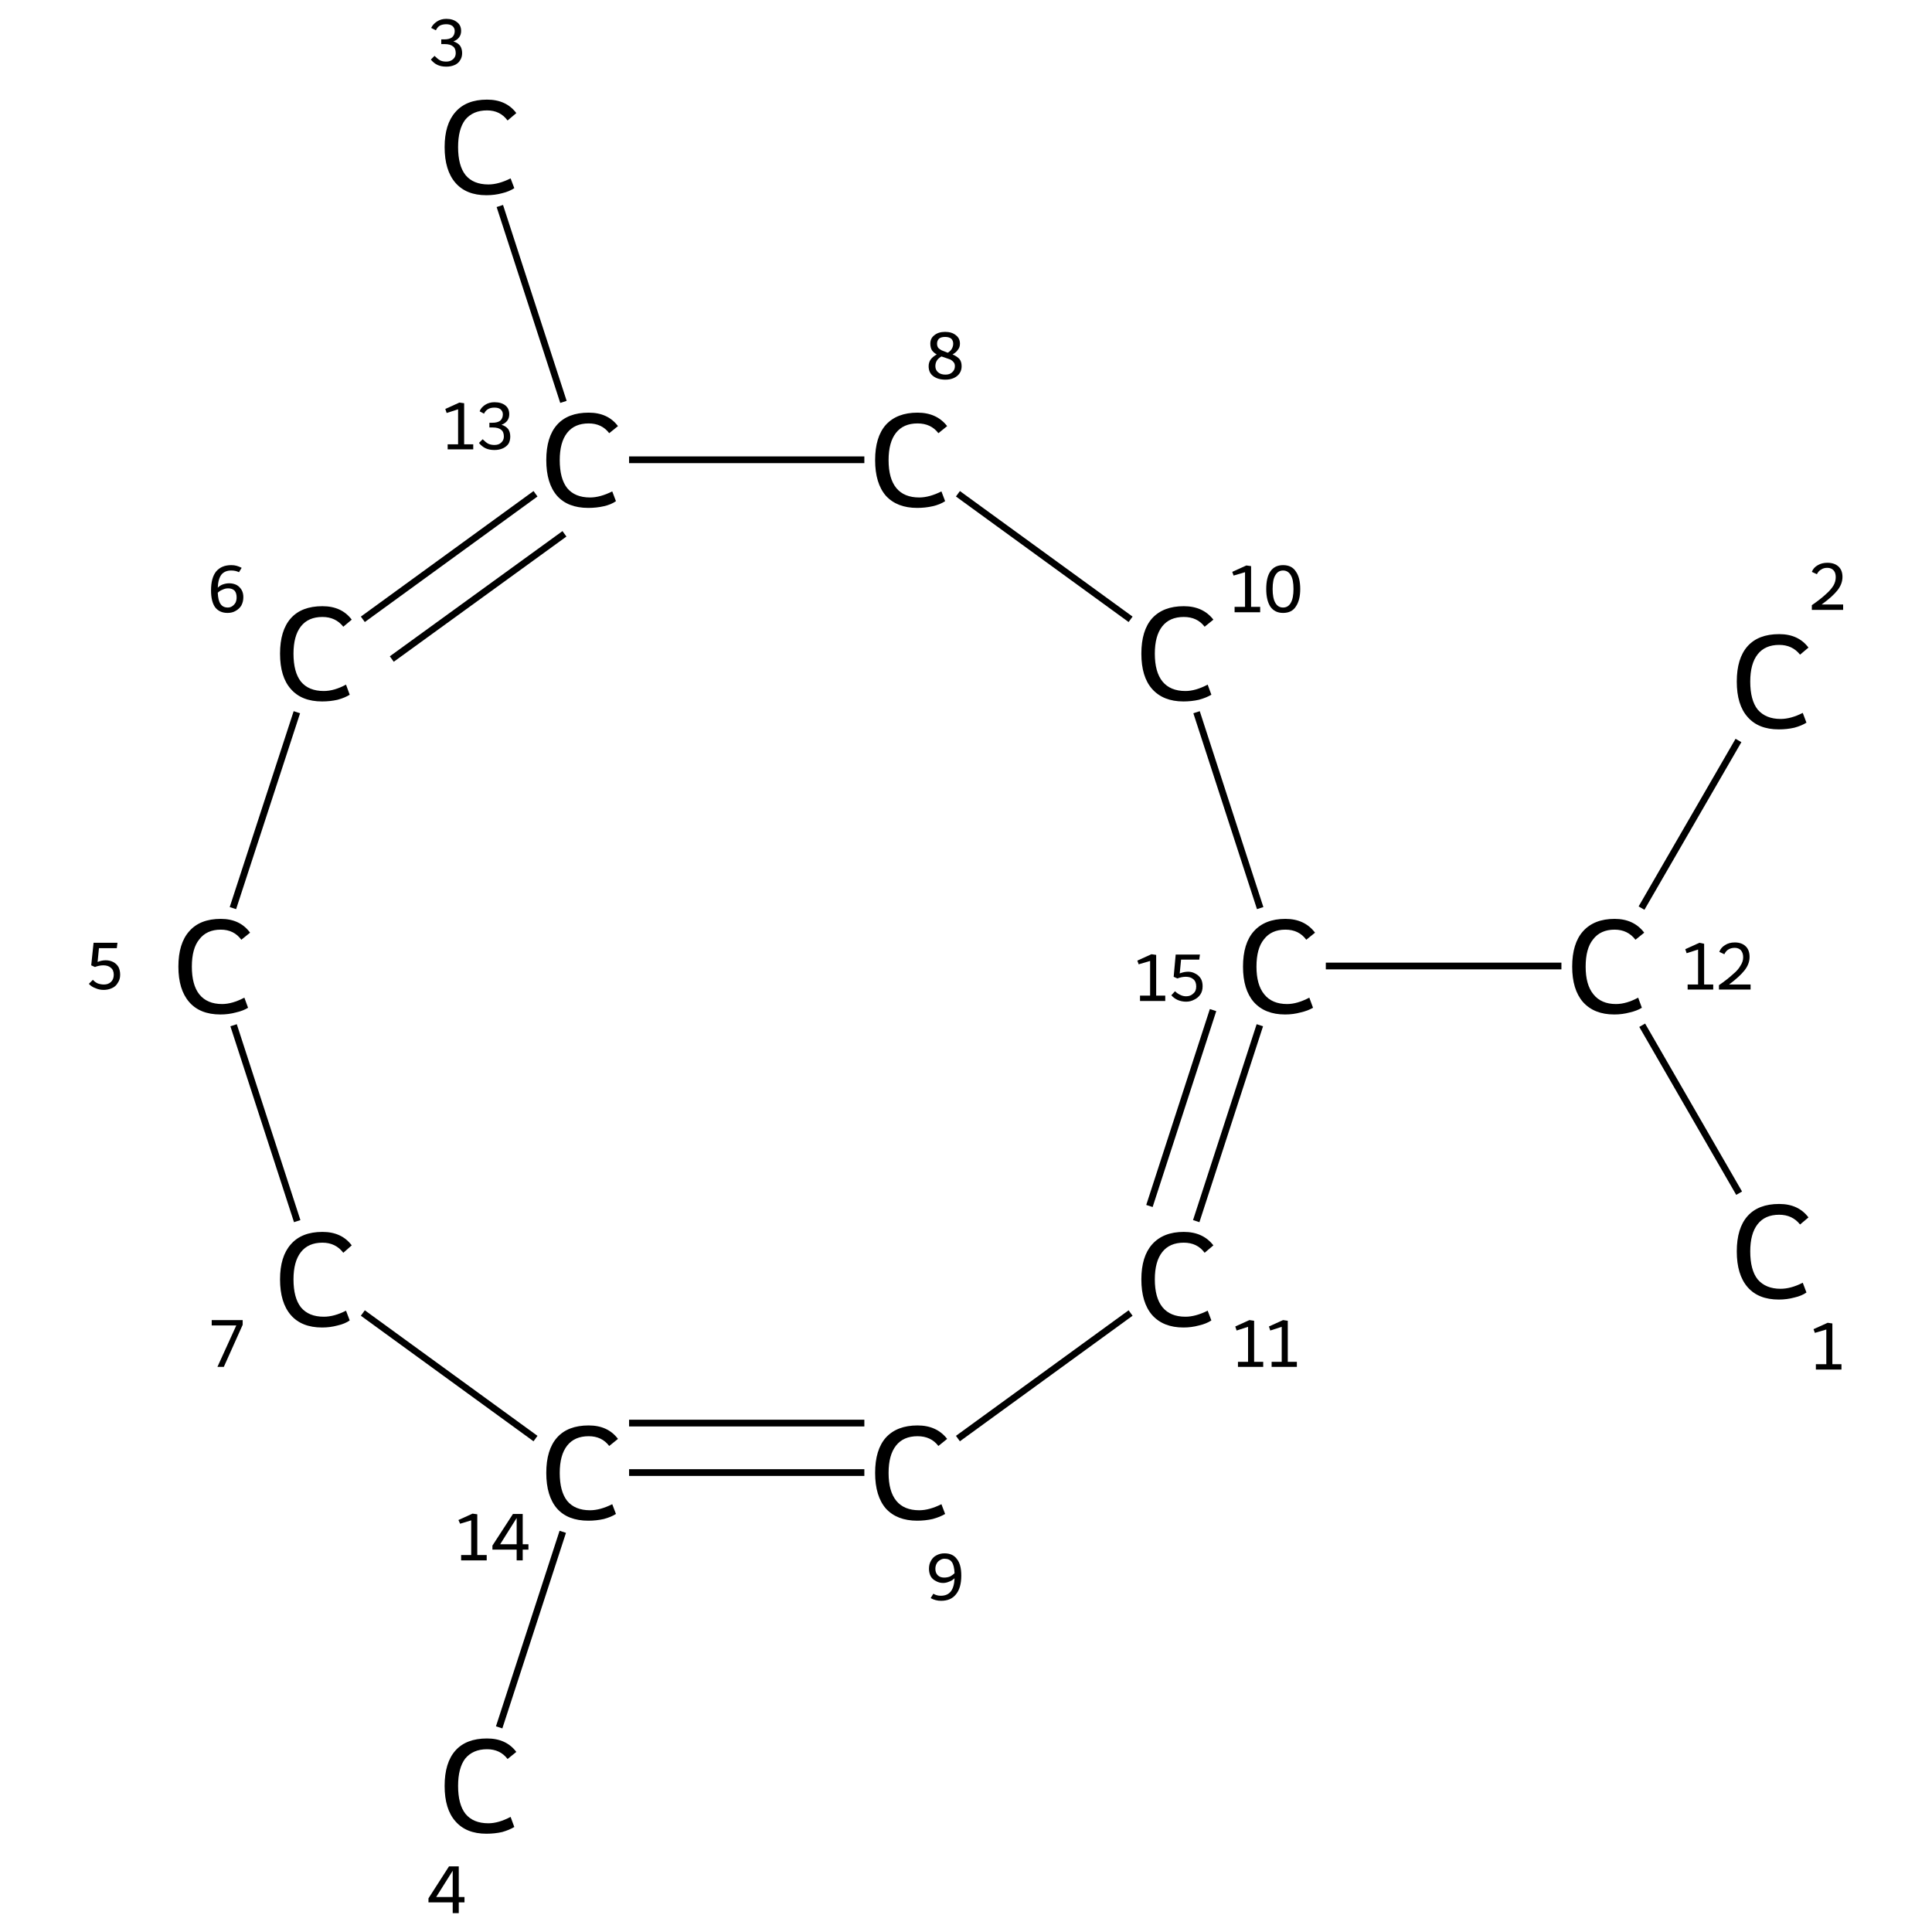 <?xml version='1.0' encoding='iso-8859-1'?>
<svg version='1.1' baseProfile='full'
              xmlns='http://www.w3.org/2000/svg'
                      xmlns:rdkit='http://www.rdkit.org/xml'
                      xmlns:xlink='http://www.w3.org/1999/xlink'
                  xml:space='preserve'
width='574px' height='574px' viewBox='0 0 574 574'>
<!-- END OF HEADER -->
<rect style='opacity:1.0;fill:#FFFFFF;stroke:none' width='574.0' height='574.0' x='0.0' y='0.0'> </rect>
<path class='bond-0 atom-0 atom-1' d='M 516.7,354.5 L 487.9,304.6' style='fill:none;fill-rule:evenodd;stroke:#000000;stroke-width:2.0px;stroke-linecap:butt;stroke-linejoin:miter;stroke-opacity:1' />
<path class='bond-1 atom-1 atom-2' d='M 487.7,269.8 L 516.5,220.0' style='fill:none;fill-rule:evenodd;stroke:#000000;stroke-width:2.0px;stroke-linecap:butt;stroke-linejoin:miter;stroke-opacity:1' />
<path class='bond-2 atom-1 atom-3' d='M 463.9,287.0 L 393.9,287.0' style='fill:none;fill-rule:evenodd;stroke:#000000;stroke-width:2.0px;stroke-linecap:butt;stroke-linejoin:miter;stroke-opacity:1' />
<path class='bond-3 atom-3 atom-4' d='M 374.3,304.6 L 355.4,362.8' style='fill:none;fill-rule:evenodd;stroke:#000000;stroke-width:2.0px;stroke-linecap:butt;stroke-linejoin:miter;stroke-opacity:1' />
<path class='bond-3 atom-3 atom-4' d='M 360.4,300.1 L 341.5,358.3' style='fill:none;fill-rule:evenodd;stroke:#000000;stroke-width:2.0px;stroke-linecap:butt;stroke-linejoin:miter;stroke-opacity:1' />
<path class='bond-4 atom-4 atom-5' d='M 335.9,390.1 L 284.6,427.4' style='fill:none;fill-rule:evenodd;stroke:#000000;stroke-width:2.0px;stroke-linecap:butt;stroke-linejoin:miter;stroke-opacity:1' />
<path class='bond-5 atom-5 atom-6' d='M 256.8,437.5 L 186.9,437.5' style='fill:none;fill-rule:evenodd;stroke:#000000;stroke-width:2.0px;stroke-linecap:butt;stroke-linejoin:miter;stroke-opacity:1' />
<path class='bond-5 atom-5 atom-6' d='M 256.8,422.8 L 186.9,422.8' style='fill:none;fill-rule:evenodd;stroke:#000000;stroke-width:2.0px;stroke-linecap:butt;stroke-linejoin:miter;stroke-opacity:1' />
<path class='bond-6 atom-6 atom-7' d='M 167.2,455.1 L 148.3,513.2' style='fill:none;fill-rule:evenodd;stroke:#000000;stroke-width:2.0px;stroke-linecap:butt;stroke-linejoin:miter;stroke-opacity:1' />
<path class='bond-7 atom-6 atom-8' d='M 159.1,427.4 L 107.8,390.1' style='fill:none;fill-rule:evenodd;stroke:#000000;stroke-width:2.0px;stroke-linecap:butt;stroke-linejoin:miter;stroke-opacity:1' />
<path class='bond-8 atom-8 atom-9' d='M 88.3,362.8 L 69.4,304.6' style='fill:none;fill-rule:evenodd;stroke:#000000;stroke-width:2.0px;stroke-linecap:butt;stroke-linejoin:miter;stroke-opacity:1' />
<path class='bond-9 atom-9 atom-10' d='M 69.2,269.8 L 88.2,211.6' style='fill:none;fill-rule:evenodd;stroke:#000000;stroke-width:2.0px;stroke-linecap:butt;stroke-linejoin:miter;stroke-opacity:1' />
<path class='bond-10 atom-10 atom-11' d='M 107.8,184.0 L 159.1,146.7' style='fill:none;fill-rule:evenodd;stroke:#000000;stroke-width:2.0px;stroke-linecap:butt;stroke-linejoin:miter;stroke-opacity:1' />
<path class='bond-10 atom-10 atom-11' d='M 116.4,195.8 L 167.7,158.6' style='fill:none;fill-rule:evenodd;stroke:#000000;stroke-width:2.0px;stroke-linecap:butt;stroke-linejoin:miter;stroke-opacity:1' />
<path class='bond-11 atom-11 atom-12' d='M 167.4,119.4 L 148.5,61.2' style='fill:none;fill-rule:evenodd;stroke:#000000;stroke-width:2.0px;stroke-linecap:butt;stroke-linejoin:miter;stroke-opacity:1' />
<path class='bond-12 atom-11 atom-13' d='M 186.9,136.6 L 256.8,136.6' style='fill:none;fill-rule:evenodd;stroke:#000000;stroke-width:2.0px;stroke-linecap:butt;stroke-linejoin:miter;stroke-opacity:1' />
<path class='bond-13 atom-13 atom-14' d='M 284.6,146.7 L 335.9,184.0' style='fill:none;fill-rule:evenodd;stroke:#000000;stroke-width:2.0px;stroke-linecap:butt;stroke-linejoin:miter;stroke-opacity:1' />
<path class='bond-14 atom-14 atom-3' d='M 355.5,211.6 L 374.4,269.8' style='fill:none;fill-rule:evenodd;stroke:#000000;stroke-width:2.0px;stroke-linecap:butt;stroke-linejoin:miter;stroke-opacity:1' />
<path class='atom-0' d='M 516.0 371.8
Q 516.0 364.9, 519.2 361.3
Q 522.4 357.7, 528.6 357.7
Q 534.3 357.7, 537.3 361.7
L 534.8 363.8
Q 532.5 360.9, 528.6 360.9
Q 524.4 360.9, 522.2 363.7
Q 520.0 366.5, 520.0 371.8
Q 520.0 377.3, 522.2 380.1
Q 524.6 382.9, 529.0 382.9
Q 532.1 382.9, 535.6 381.1
L 536.7 384.0
Q 535.3 385.0, 533.1 385.5
Q 530.9 386.1, 528.5 386.1
Q 522.4 386.1, 519.2 382.4
Q 516.0 378.7, 516.0 371.8
' fill='#000000'/>
<path class='atom-1' d='M 467.1 287.2
Q 467.1 280.3, 470.3 276.7
Q 473.6 273.0, 479.7 273.0
Q 485.4 273.0, 488.5 277.1
L 485.9 279.2
Q 483.6 276.2, 479.7 276.2
Q 475.5 276.2, 473.3 279.1
Q 471.1 281.8, 471.1 287.2
Q 471.1 292.6, 473.4 295.4
Q 475.7 298.3, 480.1 298.3
Q 483.2 298.3, 486.7 296.4
L 487.8 299.4
Q 486.4 300.3, 484.2 300.8
Q 482.0 301.4, 479.6 301.4
Q 473.6 301.4, 470.3 297.7
Q 467.1 294.0, 467.1 287.2
' fill='#000000'/>
<path class='atom-2' d='M 516.0 202.5
Q 516.0 195.6, 519.2 192.0
Q 522.4 188.4, 528.6 188.4
Q 534.3 188.4, 537.3 192.4
L 534.8 194.5
Q 532.5 191.6, 528.6 191.6
Q 524.4 191.6, 522.2 194.4
Q 520.0 197.2, 520.0 202.5
Q 520.0 208.0, 522.2 210.8
Q 524.6 213.6, 529.0 213.6
Q 532.1 213.6, 535.6 211.8
L 536.7 214.7
Q 535.3 215.6, 533.1 216.2
Q 530.9 216.7, 528.5 216.7
Q 522.4 216.7, 519.2 213.0
Q 516.0 209.4, 516.0 202.5
' fill='#000000'/>
<path class='atom-3' d='M 369.3 287.2
Q 369.3 280.3, 372.5 276.7
Q 375.8 273.0, 381.9 273.0
Q 387.6 273.0, 390.7 277.1
L 388.1 279.2
Q 385.9 276.2, 381.9 276.2
Q 377.7 276.2, 375.5 279.1
Q 373.3 281.8, 373.3 287.2
Q 373.3 292.6, 375.6 295.4
Q 377.9 298.3, 382.4 298.3
Q 385.4 298.3, 389.0 296.4
L 390.1 299.4
Q 388.6 300.3, 386.4 300.8
Q 384.2 301.4, 381.8 301.4
Q 375.8 301.4, 372.5 297.7
Q 369.3 294.0, 369.3 287.2
' fill='#000000'/>
<path class='atom-4' d='M 339.1 380.1
Q 339.1 373.3, 342.3 369.7
Q 345.6 366.0, 351.7 366.0
Q 357.4 366.0, 360.5 370.0
L 357.9 372.2
Q 355.7 369.2, 351.7 369.2
Q 347.5 369.2, 345.3 372.0
Q 343.1 374.8, 343.1 380.1
Q 343.1 385.6, 345.4 388.4
Q 347.7 391.2, 352.2 391.2
Q 355.2 391.2, 358.8 389.4
L 359.9 392.3
Q 358.4 393.3, 356.2 393.8
Q 354.0 394.4, 351.6 394.4
Q 345.6 394.4, 342.3 390.7
Q 339.1 387.0, 339.1 380.1
' fill='#000000'/>
<path class='atom-5' d='M 260.0 437.6
Q 260.0 430.7, 263.2 427.1
Q 266.5 423.5, 272.6 423.5
Q 278.3 423.5, 281.4 427.5
L 278.8 429.6
Q 276.6 426.7, 272.6 426.7
Q 268.4 426.7, 266.2 429.5
Q 264.0 432.3, 264.0 437.6
Q 264.0 443.1, 266.3 445.9
Q 268.6 448.7, 273.1 448.7
Q 276.1 448.7, 279.7 446.9
L 280.8 449.8
Q 279.3 450.7, 277.1 451.3
Q 274.9 451.8, 272.5 451.8
Q 266.5 451.8, 263.2 448.2
Q 260.0 444.5, 260.0 437.6
' fill='#000000'/>
<path class='atom-6' d='M 162.3 437.6
Q 162.3 430.7, 165.5 427.1
Q 168.7 423.5, 174.9 423.5
Q 180.6 423.5, 183.6 427.5
L 181.0 429.6
Q 178.8 426.7, 174.9 426.7
Q 170.7 426.7, 168.5 429.5
Q 166.3 432.3, 166.3 437.6
Q 166.3 443.1, 168.5 445.9
Q 170.8 448.7, 175.3 448.7
Q 178.3 448.7, 181.9 446.9
L 183.0 449.8
Q 181.6 450.7, 179.4 451.3
Q 177.2 451.8, 174.8 451.8
Q 168.7 451.8, 165.5 448.2
Q 162.3 444.5, 162.3 437.6
' fill='#000000'/>
<path class='atom-7' d='M 132.1 530.6
Q 132.1 523.7, 135.3 520.1
Q 138.5 516.5, 144.7 516.5
Q 150.4 516.5, 153.4 520.5
L 150.8 522.6
Q 148.6 519.7, 144.7 519.7
Q 140.5 519.7, 138.2 522.5
Q 136.1 525.3, 136.1 530.6
Q 136.1 536.1, 138.3 538.9
Q 140.6 541.7, 145.1 541.7
Q 148.1 541.7, 151.7 539.8
L 152.8 542.8
Q 151.3 543.7, 149.2 544.3
Q 147.0 544.8, 144.5 544.8
Q 138.5 544.8, 135.3 541.1
Q 132.1 537.5, 132.1 530.6
' fill='#000000'/>
<path class='atom-8' d='M 83.2 380.1
Q 83.2 373.3, 86.4 369.7
Q 89.6 366.0, 95.8 366.0
Q 101.5 366.0, 104.5 370.0
L 102.0 372.2
Q 99.7 369.2, 95.8 369.2
Q 91.6 369.2, 89.4 372.0
Q 87.2 374.8, 87.2 380.1
Q 87.2 385.6, 89.4 388.4
Q 91.7 391.2, 96.2 391.2
Q 99.3 391.2, 102.8 389.4
L 103.9 392.3
Q 102.5 393.3, 100.3 393.8
Q 98.1 394.4, 95.7 394.4
Q 89.6 394.4, 86.4 390.7
Q 83.2 387.0, 83.2 380.1
' fill='#000000'/>
<path class='atom-9' d='M 53.0 287.2
Q 53.0 280.3, 56.2 276.7
Q 59.4 273.0, 65.6 273.0
Q 71.3 273.0, 74.3 277.1
L 71.7 279.2
Q 69.5 276.2, 65.6 276.2
Q 61.4 276.2, 59.2 279.1
Q 57.0 281.8, 57.0 287.2
Q 57.0 292.6, 59.2 295.4
Q 61.5 298.3, 66.0 298.3
Q 69.0 298.3, 72.6 296.4
L 73.7 299.4
Q 72.3 300.3, 70.1 300.8
Q 67.9 301.4, 65.5 301.4
Q 59.4 301.4, 56.2 297.7
Q 53.0 294.0, 53.0 287.2
' fill='#000000'/>
<path class='atom-10' d='M 83.2 194.2
Q 83.2 187.3, 86.4 183.7
Q 89.6 180.1, 95.8 180.1
Q 101.5 180.1, 104.5 184.1
L 102.0 186.2
Q 99.7 183.3, 95.8 183.3
Q 91.6 183.3, 89.4 186.1
Q 87.2 188.9, 87.2 194.2
Q 87.2 199.7, 89.4 202.5
Q 91.7 205.3, 96.2 205.3
Q 99.3 205.3, 102.8 203.4
L 103.9 206.4
Q 102.5 207.3, 100.3 207.9
Q 98.1 208.4, 95.7 208.4
Q 89.6 208.4, 86.4 204.7
Q 83.2 201.1, 83.2 194.2
' fill='#000000'/>
<path class='atom-11' d='M 162.3 136.7
Q 162.3 129.8, 165.5 126.2
Q 168.7 122.6, 174.9 122.6
Q 180.6 122.6, 183.6 126.6
L 181.0 128.7
Q 178.8 125.8, 174.9 125.8
Q 170.7 125.8, 168.5 128.6
Q 166.3 131.4, 166.3 136.7
Q 166.3 142.2, 168.5 145.0
Q 170.8 147.8, 175.3 147.8
Q 178.3 147.8, 181.9 146.0
L 183.0 148.9
Q 181.6 149.9, 179.4 150.4
Q 177.2 150.9, 174.8 150.9
Q 168.7 150.9, 165.5 147.3
Q 162.3 143.6, 162.3 136.7
' fill='#000000'/>
<path class='atom-12' d='M 132.1 43.7
Q 132.1 36.9, 135.3 33.3
Q 138.5 29.6, 144.7 29.6
Q 150.4 29.6, 153.4 33.6
L 150.8 35.8
Q 148.6 32.8, 144.7 32.8
Q 140.5 32.8, 138.2 35.6
Q 136.1 38.4, 136.1 43.7
Q 136.1 49.2, 138.3 52.0
Q 140.6 54.8, 145.1 54.8
Q 148.1 54.8, 151.7 53.0
L 152.8 55.9
Q 151.3 56.9, 149.2 57.4
Q 147.0 58.0, 144.5 58.0
Q 138.5 58.0, 135.3 54.3
Q 132.1 50.6, 132.1 43.7
' fill='#000000'/>
<path class='atom-13' d='M 260.0 136.7
Q 260.0 129.8, 263.2 126.2
Q 266.5 122.6, 272.6 122.6
Q 278.3 122.6, 281.4 126.6
L 278.8 128.7
Q 276.6 125.8, 272.6 125.8
Q 268.4 125.8, 266.2 128.6
Q 264.0 131.4, 264.0 136.7
Q 264.0 142.2, 266.3 145.0
Q 268.6 147.8, 273.1 147.8
Q 276.1 147.8, 279.7 146.0
L 280.8 148.9
Q 279.3 149.9, 277.1 150.4
Q 274.9 150.9, 272.5 150.9
Q 266.5 150.9, 263.2 147.3
Q 260.0 143.6, 260.0 136.7
' fill='#000000'/>
<path class='atom-14' d='M 339.1 194.2
Q 339.1 187.3, 342.3 183.7
Q 345.6 180.1, 351.7 180.1
Q 357.4 180.1, 360.5 184.1
L 357.9 186.2
Q 355.7 183.3, 351.7 183.3
Q 347.5 183.3, 345.3 186.1
Q 343.1 188.9, 343.1 194.2
Q 343.1 199.7, 345.4 202.5
Q 347.7 205.3, 352.2 205.3
Q 355.2 205.3, 358.8 203.4
L 359.9 206.4
Q 358.4 207.3, 356.2 207.9
Q 354.0 208.4, 351.6 208.4
Q 345.6 208.4, 342.3 204.7
Q 339.1 201.1, 339.1 194.2
' fill='#000000'/>
<path class='note' d='M 539.5 405.3
L 542.6 405.3
L 542.6 395.0
L 539.2 396.0
L 538.8 394.9
L 543.0 393.0
L 544.4 393.2
L 544.4 405.3
L 547.1 405.3
L 547.1 406.9
L 539.5 406.9
L 539.5 405.3
' fill='#000000'/>
<path class='note' d='M 501.4 292.5
L 504.5 292.5
L 504.5 282.1
L 501.1 283.2
L 500.7 282.0
L 504.9 280.1
L 506.3 280.4
L 506.3 292.5
L 509.0 292.5
L 509.0 294.0
L 501.4 294.0
L 501.4 292.5
' fill='#000000'/>
<path class='note' d='M 510.8 282.8
Q 511.3 281.5, 512.5 280.8
Q 513.7 280.0, 515.4 280.0
Q 517.5 280.0, 518.7 281.2
Q 519.8 282.3, 519.8 284.3
Q 519.8 286.4, 518.3 288.3
Q 516.8 290.2, 513.7 292.5
L 520.1 292.5
L 520.1 294.0
L 510.7 294.0
L 510.7 292.7
Q 513.3 290.9, 514.8 289.5
Q 516.4 288.2, 517.1 286.9
Q 517.9 285.7, 517.9 284.4
Q 517.9 283.1, 517.2 282.3
Q 516.5 281.6, 515.4 281.6
Q 514.3 281.6, 513.5 282.1
Q 512.8 282.5, 512.3 283.5
L 510.8 282.8
' fill='#000000'/>
<path class='note' d='M 538.3 169.9
Q 538.8 168.6, 540.1 167.9
Q 541.3 167.2, 542.9 167.2
Q 545.0 167.2, 546.2 168.3
Q 547.4 169.4, 547.4 171.4
Q 547.4 173.5, 545.9 175.4
Q 544.4 177.3, 541.2 179.6
L 547.6 179.6
L 547.6 181.2
L 538.3 181.2
L 538.3 179.8
Q 540.9 178.0, 542.4 176.6
Q 543.9 175.3, 544.7 174.0
Q 545.4 172.8, 545.4 171.5
Q 545.4 170.2, 544.8 169.5
Q 544.1 168.7, 542.9 168.7
Q 541.8 168.7, 541.1 169.2
Q 540.3 169.6, 539.8 170.6
L 538.3 169.9
' fill='#000000'/>
<path class='note' d='M 338.7 295.8
L 341.7 295.8
L 341.7 285.5
L 338.3 286.5
L 337.9 285.4
L 342.1 283.5
L 343.5 283.7
L 343.5 295.8
L 346.2 295.8
L 346.2 297.4
L 338.7 297.4
L 338.7 295.8
' fill='#000000'/>
<path class='note' d='M 353.0 288.7
Q 354.2 288.7, 355.2 289.3
Q 356.2 289.8, 356.8 290.8
Q 357.3 291.7, 357.3 293.0
Q 357.3 294.5, 356.6 295.5
Q 355.9 296.5, 354.8 297.0
Q 353.7 297.6, 352.4 297.6
Q 351.1 297.6, 349.9 297.1
Q 348.8 296.6, 348.0 295.7
L 349.1 294.5
Q 349.8 295.2, 350.7 295.6
Q 351.5 296.0, 352.4 296.0
Q 353.7 296.0, 354.5 295.2
Q 355.4 294.5, 355.4 293.1
Q 355.4 291.6, 354.5 290.9
Q 353.7 290.2, 352.3 290.2
Q 351.1 290.2, 349.8 290.7
L 348.7 290.2
L 349.3 283.6
L 356.5 283.6
L 356.3 285.1
L 350.9 285.1
L 350.5 289.2
Q 351.8 288.7, 353.0 288.7
' fill='#000000'/>
<path class='note' d='M 367.8 404.6
L 370.8 404.6
L 370.8 394.2
L 367.4 395.3
L 367.0 394.1
L 371.2 392.2
L 372.6 392.4
L 372.6 404.6
L 375.3 404.6
L 375.3 406.1
L 367.8 406.1
L 367.8 404.6
' fill='#000000'/>
<path class='note' d='M 377.8 404.6
L 380.8 404.6
L 380.8 394.2
L 377.4 395.3
L 377.0 394.1
L 381.2 392.2
L 382.6 392.4
L 382.6 404.6
L 385.3 404.6
L 385.3 406.1
L 377.8 406.1
L 377.8 404.6
' fill='#000000'/>
<path class='note' d='M 280.6 461.5
Q 283.1 461.5, 284.3 463.2
Q 285.6 464.8, 285.6 468.1
Q 285.6 471.8, 284.0 473.7
Q 282.5 475.6, 279.6 475.6
Q 278.7 475.6, 278.0 475.4
Q 277.2 475.2, 276.5 474.8
L 277.3 473.5
Q 278.3 474.1, 279.5 474.1
Q 281.5 474.1, 282.5 472.8
Q 283.5 471.5, 283.6 468.9
Q 282.9 469.6, 282.0 469.9
Q 281.1 470.3, 280.2 470.3
Q 279.0 470.3, 278.0 469.7
Q 277.0 469.2, 276.5 468.3
Q 276.0 467.3, 276.0 466.1
Q 276.0 464.7, 276.6 463.7
Q 277.2 462.6, 278.2 462.1
Q 279.3 461.5, 280.6 461.5
M 277.9 466.1
Q 277.9 467.3, 278.6 468.0
Q 279.3 468.7, 280.5 468.7
Q 281.4 468.7, 282.2 468.4
Q 283.0 468.0, 283.6 467.4
Q 283.5 465.1, 282.8 464.1
Q 282.1 463.1, 280.6 463.1
Q 279.9 463.1, 279.3 463.5
Q 278.6 463.9, 278.3 464.5
Q 277.9 465.2, 277.9 466.1
' fill='#000000'/>
<path class='note' d='M 137.0 462.0
L 140.0 462.0
L 140.0 451.7
L 136.7 452.7
L 136.2 451.6
L 140.4 449.7
L 141.8 449.9
L 141.8 462.0
L 144.6 462.0
L 144.6 463.6
L 137.0 463.6
L 137.0 462.0
' fill='#000000'/>
<path class='note' d='M 155.3 458.8
L 157.0 458.8
L 157.0 460.4
L 155.3 460.4
L 155.3 463.6
L 153.5 463.6
L 153.5 460.4
L 146.3 460.4
L 146.3 459.2
L 152.4 449.8
L 155.3 449.8
L 155.3 458.8
M 148.6 458.8
L 153.5 458.8
L 153.5 451.0
L 148.6 458.8
' fill='#000000'/>
<path class='note' d='M 136.3 563.6
L 138.0 563.6
L 138.0 565.2
L 136.3 565.2
L 136.3 568.4
L 134.5 568.4
L 134.5 565.2
L 127.3 565.2
L 127.3 564.0
L 133.4 554.5
L 136.3 554.5
L 136.3 563.6
M 129.6 563.6
L 134.5 563.6
L 134.5 555.8
L 129.6 563.6
' fill='#000000'/>
<path class='note' d='M 70.2 393.8
L 62.9 393.8
L 62.9 392.2
L 72.1 392.2
L 72.1 393.6
L 66.5 406.1
L 64.6 406.1
L 70.2 393.8
' fill='#000000'/>
<path class='note' d='M 31.4 285.3
Q 32.6 285.3, 33.6 285.8
Q 34.6 286.3, 35.2 287.3
Q 35.7 288.3, 35.7 289.6
Q 35.7 291.0, 35.0 292.0
Q 34.4 293.1, 33.2 293.6
Q 32.1 294.1, 30.8 294.1
Q 29.5 294.1, 28.4 293.6
Q 27.2 293.2, 26.4 292.3
L 27.6 291.1
Q 28.2 291.8, 29.1 292.2
Q 30.0 292.5, 30.9 292.5
Q 32.1 292.5, 32.9 291.8
Q 33.8 291.0, 33.8 289.6
Q 33.8 288.2, 32.9 287.5
Q 32.1 286.8, 30.7 286.8
Q 29.5 286.8, 28.2 287.3
L 27.1 286.8
L 27.8 280.1
L 34.9 280.1
L 34.7 281.7
L 29.4 281.7
L 29.0 285.8
Q 30.2 285.3, 31.4 285.3
' fill='#000000'/>
<path class='note' d='M 68.1 173.3
Q 69.3 173.3, 70.3 173.8
Q 71.2 174.3, 71.8 175.3
Q 72.3 176.2, 72.3 177.4
Q 72.3 178.8, 71.7 179.9
Q 71.1 180.9, 70.0 181.5
Q 69.0 182.1, 67.6 182.1
Q 65.2 182.1, 63.9 180.4
Q 62.7 178.7, 62.7 175.4
Q 62.7 171.7, 64.2 169.8
Q 65.8 167.9, 68.7 167.9
Q 69.6 167.9, 70.3 168.1
Q 71.0 168.3, 71.8 168.7
L 71.0 170.0
Q 70.0 169.5, 68.7 169.5
Q 66.8 169.5, 65.8 170.7
Q 64.8 172.0, 64.7 174.6
Q 65.4 173.9, 66.3 173.6
Q 67.2 173.3, 68.1 173.3
M 67.7 180.5
Q 68.4 180.5, 69.0 180.1
Q 69.6 179.7, 70.0 179.0
Q 70.3 178.3, 70.3 177.5
Q 70.3 176.2, 69.7 175.5
Q 69.0 174.8, 67.8 174.8
Q 66.9 174.8, 66.1 175.2
Q 65.3 175.5, 64.7 176.1
Q 64.8 178.4, 65.5 179.4
Q 66.2 180.5, 67.7 180.5
' fill='#000000'/>
<path class='note' d='M 133.0 132.0
L 136.1 132.0
L 136.1 121.6
L 132.7 122.7
L 132.3 121.5
L 136.5 119.6
L 137.9 119.8
L 137.9 132.0
L 140.6 132.0
L 140.6 133.5
L 133.0 133.5
L 133.0 132.0
' fill='#000000'/>
<path class='note' d='M 149.0 126.2
Q 150.3 126.6, 151.0 127.5
Q 151.6 128.4, 151.6 129.7
Q 151.6 130.9, 151.1 131.8
Q 150.5 132.7, 149.4 133.2
Q 148.3 133.7, 146.9 133.7
Q 145.4 133.7, 144.3 133.2
Q 143.2 132.7, 142.3 131.6
L 143.4 130.5
Q 144.3 131.4, 145.0 131.8
Q 145.8 132.2, 146.9 132.2
Q 148.2 132.2, 148.9 131.5
Q 149.7 130.8, 149.7 129.7
Q 149.7 128.3, 148.9 127.7
Q 148.1 127.0, 146.4 127.0
L 145.4 127.0
L 145.4 125.6
L 146.3 125.6
Q 147.8 125.6, 148.6 125.0
Q 149.4 124.3, 149.4 123.1
Q 149.4 122.2, 148.7 121.6
Q 148.1 121.1, 146.9 121.1
Q 145.8 121.1, 145.1 121.5
Q 144.3 121.9, 143.8 122.9
L 142.5 122.2
Q 142.9 121.1, 144.1 120.3
Q 145.3 119.5, 146.9 119.5
Q 149.0 119.5, 150.2 120.5
Q 151.3 121.4, 151.3 123.1
Q 151.3 124.2, 150.7 125.0
Q 150.1 125.8, 149.0 126.2
' fill='#000000'/>
<path class='note' d='M 134.7 12.3
Q 136.0 12.7, 136.7 13.6
Q 137.3 14.5, 137.3 15.8
Q 137.3 17.0, 136.7 17.9
Q 136.2 18.8, 135.1 19.3
Q 134.0 19.8, 132.6 19.8
Q 131.1 19.8, 130.0 19.3
Q 128.9 18.8, 128.0 17.7
L 129.1 16.6
Q 130.0 17.5, 130.7 17.9
Q 131.4 18.3, 132.6 18.3
Q 133.8 18.3, 134.6 17.6
Q 135.4 16.9, 135.4 15.8
Q 135.4 14.4, 134.6 13.8
Q 133.8 13.1, 132.1 13.1
L 131.1 13.1
L 131.1 11.7
L 132.0 11.7
Q 133.5 11.7, 134.3 11.1
Q 135.1 10.4, 135.1 9.2
Q 135.1 8.3, 134.4 7.7
Q 133.7 7.2, 132.6 7.2
Q 131.5 7.2, 130.7 7.6
Q 130.0 8.0, 129.5 9.0
L 128.1 8.3
Q 128.6 7.2, 129.8 6.4
Q 131.0 5.6, 132.6 5.6
Q 134.6 5.6, 135.8 6.6
Q 137.0 7.5, 137.0 9.2
Q 137.0 10.3, 136.4 11.1
Q 135.8 11.9, 134.7 12.3
' fill='#000000'/>
<path class='note' d='M 283.0 105.3
Q 284.2 105.8, 285.0 106.6
Q 285.7 107.4, 285.7 108.8
Q 285.7 110.0, 285.1 110.9
Q 284.5 111.8, 283.4 112.3
Q 282.3 112.8, 280.9 112.8
Q 278.6 112.8, 277.2 111.7
Q 275.9 110.7, 275.9 108.8
Q 275.9 107.7, 276.5 106.8
Q 277.1 106.0, 278.3 105.3
Q 277.4 104.8, 276.9 104.1
Q 276.4 103.3, 276.4 102.1
Q 276.4 100.5, 277.6 99.6
Q 278.8 98.6, 280.8 98.6
Q 282.8 98.6, 284.0 99.6
Q 285.2 100.5, 285.2 102.1
Q 285.2 103.2, 284.6 103.9
Q 284.1 104.7, 283.0 105.3
M 280.8 100.1
Q 279.6 100.1, 279.0 100.6
Q 278.4 101.2, 278.4 102.1
Q 278.4 102.9, 278.8 103.4
Q 279.2 103.8, 279.8 104.1
Q 280.5 104.4, 281.6 104.8
Q 282.5 104.2, 282.8 103.6
Q 283.2 102.9, 283.2 102.1
Q 283.2 101.2, 282.6 100.6
Q 281.9 100.1, 280.8 100.1
M 280.9 111.3
Q 282.2 111.3, 282.9 110.6
Q 283.7 109.9, 283.7 108.8
Q 283.7 108.0, 283.3 107.6
Q 282.9 107.1, 282.3 106.8
Q 281.7 106.6, 280.6 106.2
L 279.7 105.9
Q 278.7 106.5, 278.3 107.2
Q 277.9 107.9, 277.9 108.8
Q 277.9 109.9, 278.7 110.6
Q 279.5 111.3, 280.9 111.3
' fill='#000000'/>
<path class='note' d='M 366.8 180.3
L 369.9 180.3
L 369.9 170.0
L 366.5 171.0
L 366.1 169.9
L 370.3 168.0
L 371.7 168.2
L 371.7 180.3
L 374.4 180.3
L 374.4 181.9
L 366.8 181.9
L 366.8 180.3
' fill='#000000'/>
<path class='note' d='M 381.2 182.1
Q 378.7 182.1, 377.4 180.2
Q 376.2 178.3, 376.2 175.0
Q 376.2 171.6, 377.4 169.8
Q 378.7 167.9, 381.2 167.9
Q 383.8 167.9, 385.0 169.8
Q 386.3 171.6, 386.3 175.0
Q 386.3 178.3, 385.0 180.2
Q 383.8 182.1, 381.2 182.1
M 381.2 180.5
Q 382.7 180.5, 383.5 179.1
Q 384.3 177.7, 384.3 175.0
Q 384.3 172.2, 383.5 170.9
Q 382.7 169.5, 381.2 169.5
Q 379.7 169.5, 378.9 170.9
Q 378.1 172.2, 378.1 175.0
Q 378.1 177.7, 378.9 179.1
Q 379.7 180.5, 381.2 180.5
' fill='#000000'/>
</svg>
